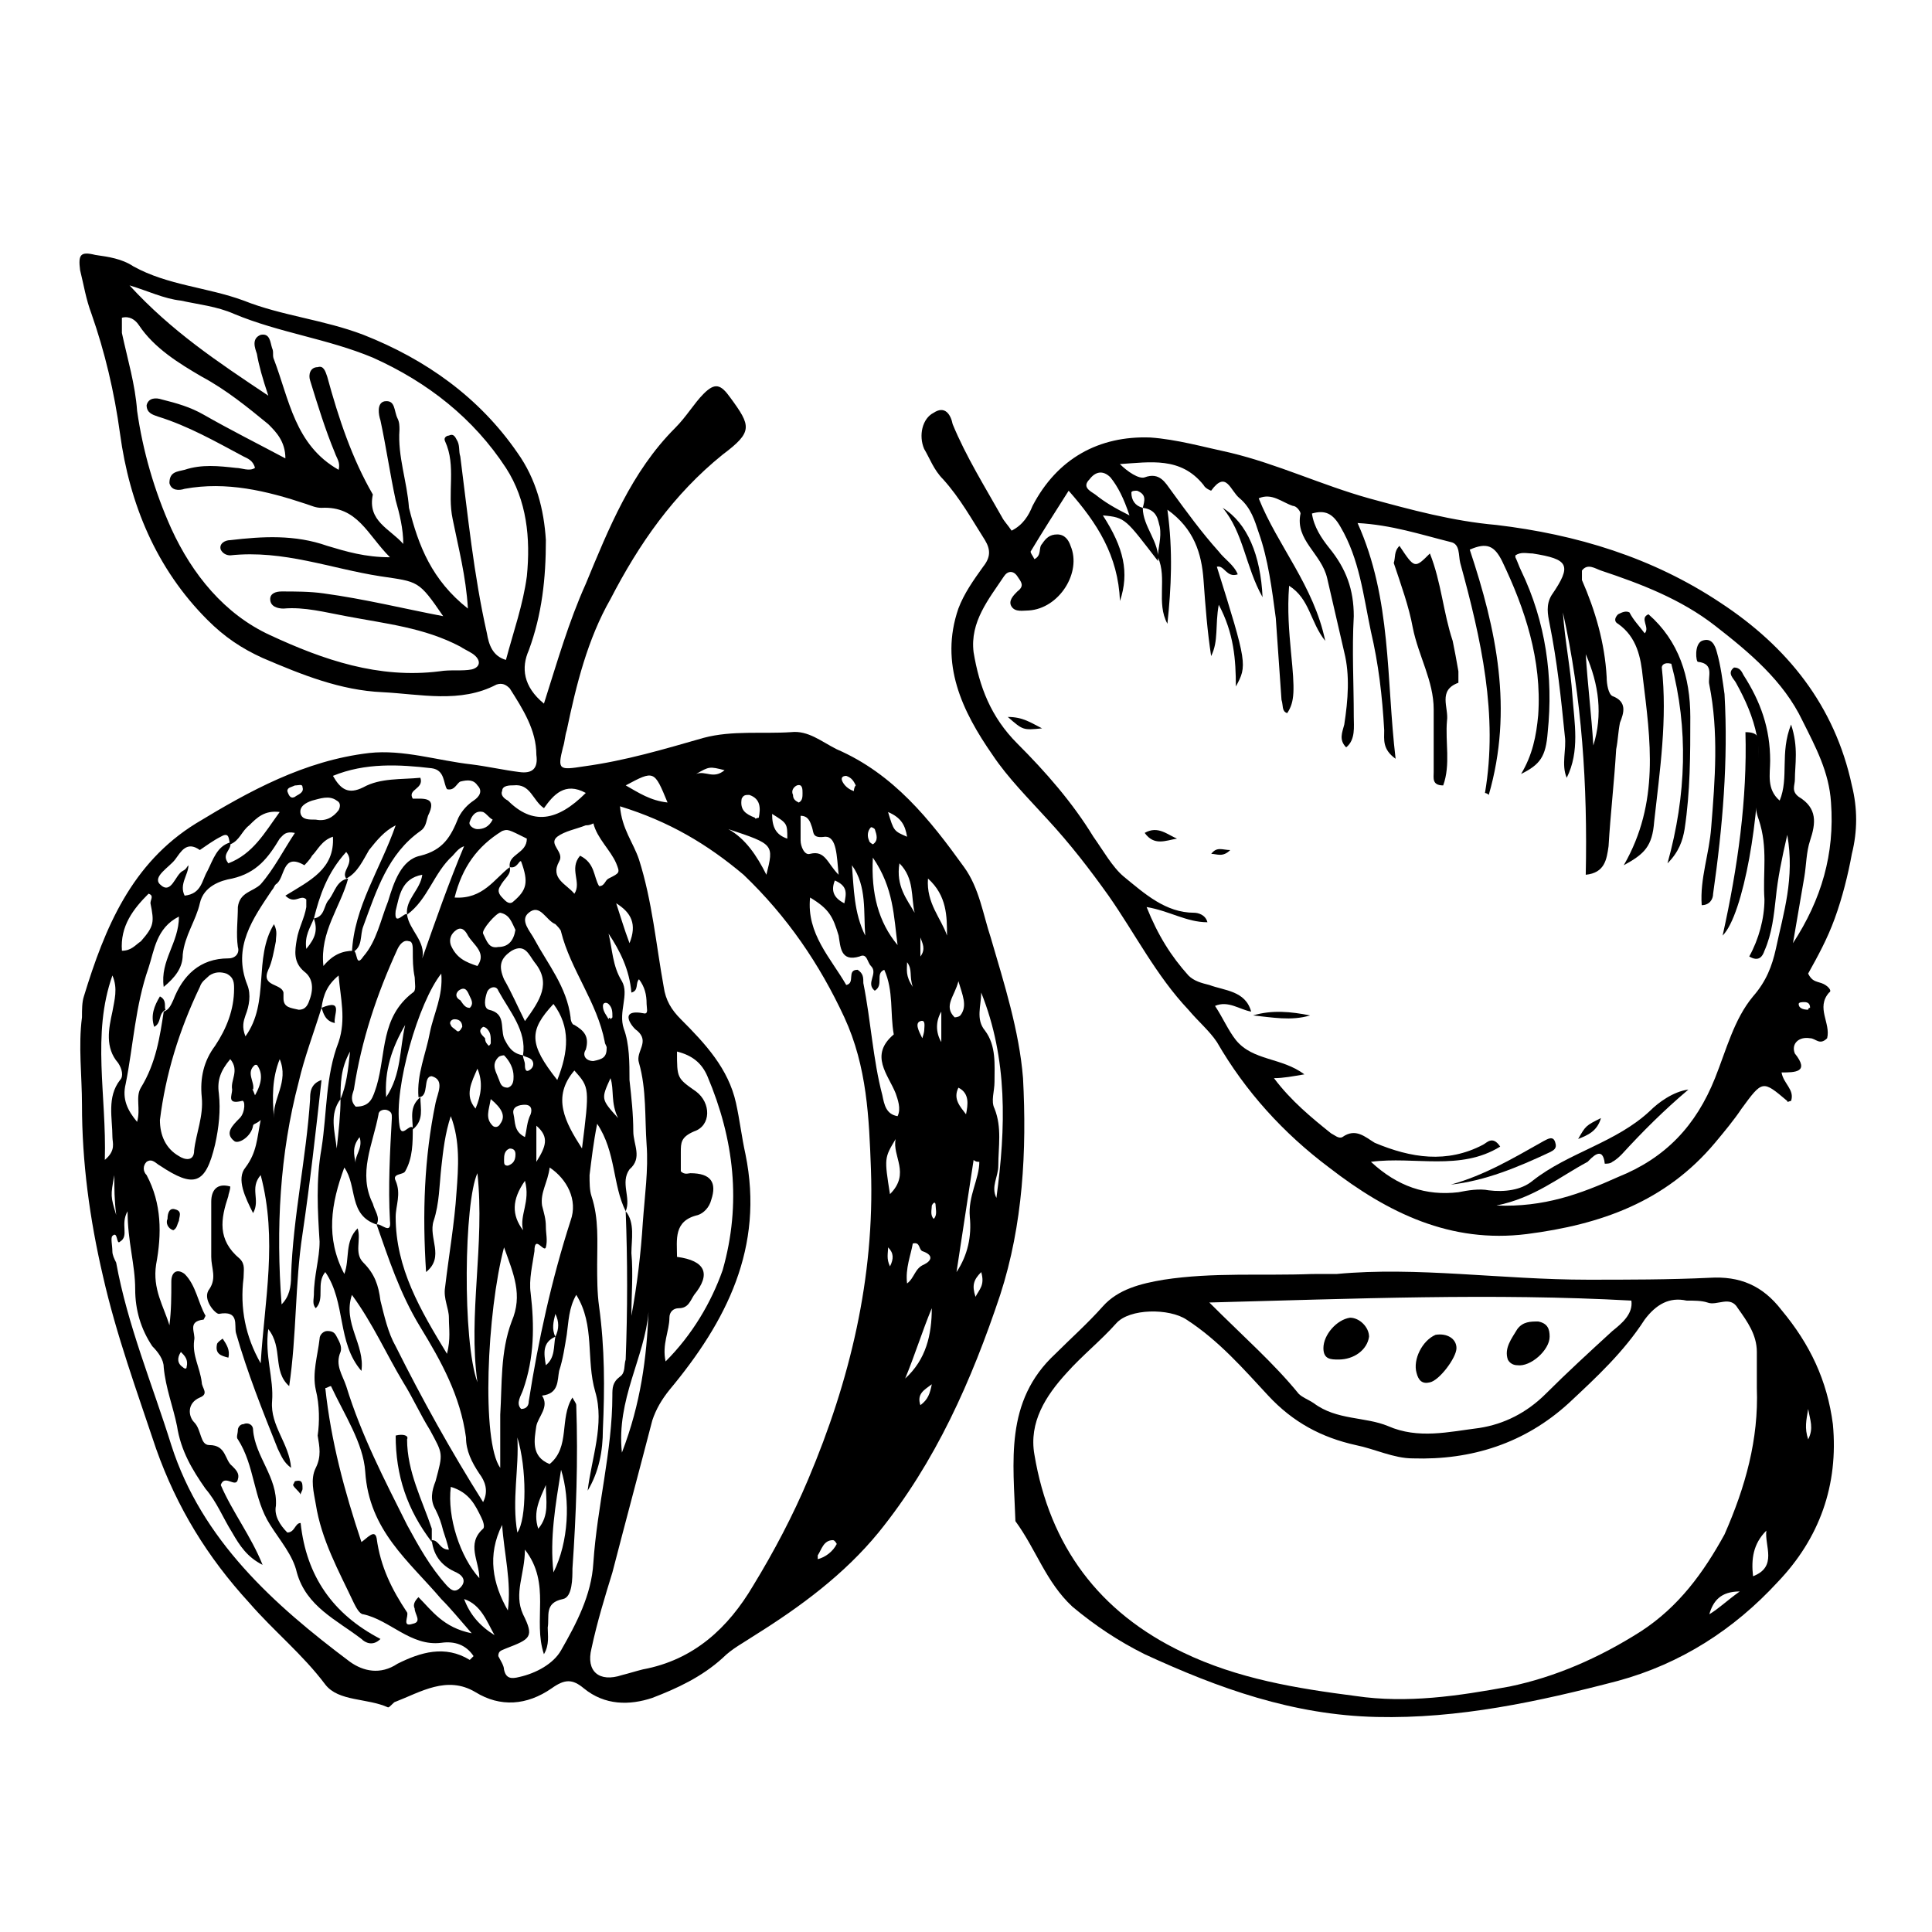 <?xml version="1.0" encoding="UTF-8"?>
<!-- Uploaded to: ICON Repo, www.svgrepo.com, Generator: ICON Repo Mixer Tools -->
<svg fill="#000000" width="800px" height="800px" version="1.1" viewBox="144 144 512 512" xmlns="http://www.w3.org/2000/svg">
 <g>
  <path d="m288.15 330.47c3.527-11.082 6.551-21.664 11.082-31.738 6.047-14.609 12.09-29.727 23.68-41.312 3.023-3.023 5.039-6.551 7.559-9.07 3.023-3.023 4.535-2.519 7.055 1.008 5.543 7.559 6.047 9.07-2.016 15.113-13.098 10.578-22.168 23.68-29.727 38.289-6.047 10.578-9.07 22.672-11.586 34.762-0.504 1.512-0.504 3.023-1.008 4.535-1.512 6.047-1.008 6.047 5.543 5.039 11.082-1.512 21.16-4.535 31.738-7.559 7.559-2.016 15.617-1.008 23.176-1.512 4.535-0.504 8.062 2.519 12.09 4.535 15.113 6.551 24.688 18.641 33.754 31.234 4.031 5.543 5.039 12.594 7.055 18.641 3.527 12.09 7.559 24.688 8.566 37.281 1.008 19.145 0 38.793-6.047 57.434-7.559 22.672-17.129 44.336-32.242 62.977-9.07 11.082-20.656 19.648-32.746 27.207-3.023 2.016-6.047 3.527-8.566 6.047-5.543 5.039-12.09 8.062-18.641 10.578-6.047 2.016-12.594 2.016-18.137-2.519-3.023-2.519-5.039-2.519-8.566 0-6.551 4.535-13.602 5.039-20.152 1.008-7.559-4.535-14.609 0-21.16 2.519-0.504 0-1.512 1.512-2.016 1.512-5.543-2.519-13.098-1.512-16.625-6.047-6.047-8.062-13.602-14.105-20.152-21.664-11.082-12.09-19.145-25.191-24.688-40.809-5.039-15.113-10.578-30.23-14.105-45.848-3.527-15.113-5.543-30.23-5.543-45.344 0-7.559-1.008-15.617 0-23.176 0-2.016 0-4.031 0.504-5.543 5.543-18.137 12.594-35.266 29.727-45.848 14.105-8.566 28.719-16.625 45.848-18.641 9.07-1.008 18.137 2.016 27.207 3.023 4.031 0.504 8.566 1.512 12.594 2.016 3.527 0.504 5.039-1.008 4.535-4.535 0-6.551-3.527-12.09-7.055-17.633-1.008-1.008-2.016-1.512-3.527-1.008-9.574 5.039-20.152 2.519-30.23 2.016-11.082-0.504-21.16-4.535-31.738-9.07-5.543-2.519-10.078-5.543-14.609-10.078-13.602-13.602-20.656-30.73-23.176-49.375-1.512-11.082-4.031-21.664-7.559-31.738-1.512-4.031-2.016-7.559-3.023-11.586-0.504-4.031 0-5.039 4.031-4.031 3.527 0.504 7.055 1.008 10.078 3.023 9.07 5.039 19.648 5.543 29.223 9.07 10.078 4.031 21.16 5.039 31.738 9.07 16.625 6.551 30.73 16.625 40.809 31.234 5.039 7.055 7.055 15.113 7.559 23.176 0 10.078-1.008 19.648-4.535 29.223-2.019 4.543-1.516 9.578 4.027 14.113zm3.023 167.77c-3.527 1.512-3.023 4.535-2.519 7.559 2.519-2.016 2.016-5.039 2.519-7.559 1.008-2.016 1.008-4.031 0-6.047-0.504 2.016-1.008 4.031 0 6.047zm-56.93-62.977c-3.023 4.031-1.512 8.566-1.008 13.098 0.504-4.535 1.008-9.066 1.008-13.098 1.512-3.527 2.016-7.559 2.519-12.594-2.519 4.531-2.519 8.562-2.519 12.594zm-7.055-47.863c3.023-0.504 2.519-3.527 4.031-5.039 1.512-2.016 2.016-5.039 5.039-5.543-2.016 7.559-7.559 14.105-6.551 23.176 2.519-3.023 5.039-4.031 8.062-4.031 1.008 0.504 0.504 4.535 2.519 1.512 3.527-4.031 4.535-9.574 6.551-14.609 1.512-5.039 3.527-11.082 8.566-12.09 6.047-1.512 8.062-5.039 10.078-10.078 1.008-2.016 2.519-3.527 4.031-4.535 1.512-1.008 2.519-2.519 1.008-4.031-1.008-1.512-2.519-1.512-4.535-1.008-1.008 0.504-1.512 2.519-3.527 2.016-1.008-1.512-0.504-5.039-4.031-5.543-8.566-1.008-17.633-1.512-26.199 2.016 2.016 3.527 4.031 5.039 8.062 3.023 4.535-2.519 10.078-2.016 15.113-2.519 1.008 3.023-3.527 3.023-2.016 5.543 3.023 0 6.551-0.504 4.031 4.535-0.504 1.512-0.504 3.023-2.016 4.031-8.566 6.047-11.586 15.617-15.113 25.191-1.008 2.519 0 5.543-3.023 7.055 0.504-12.09 7.559-22.168 11.586-33.754-3.023 1.512-5.039 4.031-7.055 6.551-1.512 2.519-3.023 6.047-6.047 7.559-1.512-2.016 2.519-4.031 0-7.055-5.039 5.539-7.055 11.586-8.566 17.629-1.008 2.519-2.519 4.535-2.016 8.062 2.519-3.023 3.023-5.039 2.016-8.062zm55.418 36.273c0 1.008 0.504 1.512 0.504 2.519 0 0.504 0 2.016 1.008 1.512 1.008-0.504 1.512-1.512 1.008-2.519s-2.016-1.008-2.519-1.512c1.008-6.551-3.527-11.586-6.551-17.129-0.504-1.512-2.519-1.008-3.023 0.504s-1.008 4.031 0.504 4.535c4.535 1.008 3.023 4.535 4.031 7.559 1.012 2.016 2.019 4.027 5.039 4.531zm-88.668-50.379c0 2.519-2.519 5.039-1.008 8.062 4.535-0.504 4.535-4.031 6.047-6.551 1.512-3.023 2.519-6.551 6.047-7.559 0.504 2.016-2.519 3.023-0.504 5.543 6.551-2.519 9.574-8.062 13.602-13.602-4.031-0.504-6.047 1.512-8.062 3.527-2.016 1.512-2.519 4.031-5.039 5.039-0.504-1.008 0-3.527-2.519-2.016-2.016 1.008-4.031 2.519-5.543 3.527-3.527-2.519-5.039 0.504-6.551 2.519-1.512 2.016-6.047 4.535-4.031 6.551 3.023 3.023 4.031-2.519 6.047-3.527 1.012-0.508 1.012-1.012 1.516-1.516zm57.938 13.098c-0.504-4.031 3.527-6.551 4.031-10.578-5.543 1.008-6.047 5.543-7.055 9.574-0.504 4.531 2.519-0.004 3.023 1.004 0.504 4.031 5.039 7.055 4.031 11.586 3.527-10.078 7.055-20.152 11.082-29.727-1.512 0.504-2.519 2.016-3.023 2.519-5.035 4.539-6.547 11.59-12.09 15.621zm27.207-12.594c0.504 2.016-1.512 3.023-2.519 5.039-1.008 1.512 0 2.519 1.008 3.527 0.504 0.504 1.512 1.512 2.519 0.504 3.527-3.023 4.031-5.039 2.016-10.578-0.508-0.508-1.012 2.012-3.023 1.508-0.504-3.527 4.535-3.527 4.535-7.559-5.039-2.519-5.039-2.519-6.551-2.016-6.551 4.031-10.578 9.574-12.594 17.633 7.555 0.504 10.578-5.035 14.609-8.059zm-91.695 38.289c1.512-0.504 2.016-2.016 2.519-3.023 2.519-6.551 7.055-11.082 14.609-11.082 2.016 0 3.023-1.512 2.519-3.023-0.504-3.527 0-7.055 0-10.578 0.504-4.031 4.031-4.031 6.047-6.047 3.527-4.031 6.047-9.07 9.07-13.602-2.519-0.504-3.023 0.504-4.031 1.512-3.023 5.039-6.047 9.07-12.594 10.578-3.023 0.504-7.559 2.016-8.566 6.551-1.008 4.535-4.031 8.566-4.535 13.602 0 3.527-2.016 6.047-5.039 8.566-1.008-7.055 4.031-11.586 4.031-18.641-6.047 3.023-6.551 9.07-8.062 13.602-3.527 10.078-4.031 20.656-6.047 30.73-1.008 4.031 0.504 7.055 3.023 10.078 1.008-3.527-0.504-6.551 1.008-9.07 4.031-6.551 5.039-13.602 6.047-20.152zm56.426 56.426c-7.559-2.519-5.039-10.078-8.566-15.113-3.527 9.574-5.039 18.641 0 28.215 1.512-4.031 0-8.566 3.527-12.09 1.008 3.023-1.008 6.551 1.512 9.07 3.023 3.023 4.031 6.047 4.535 10.078 1.008 4.031 2.016 8.566 4.031 12.09 7.055 14.105 14.609 27.711 23.176 41.312 1.512-3.023 0.504-5.543-1.008-7.559-2.016-3.023-3.527-6.047-3.527-9.574-1.512-11.082-6.551-20.152-12.09-29.223-5.543-9.07-8.566-18.641-11.59-27.207 1.008-0.504 4.031 3.023 3.527-1.008-0.504-9.07 0-18.137 0.504-27.207 0-1.008 0-1.512-1.008-2.016-1.008-0.504-2.519 0-2.519 1.008-1.512 8.062-5.543 15.617-1.512 23.68 0.504 2.016 2.016 3.527 1.008 5.543zm11.086-33.754c-0.504-6.047 2.016-11.586 3.023-17.129 1.008-5.039 3.527-9.574 3.023-15.617-6.047 7.559-12.594 30.23-11.082 40.305 0.504 3.527 2.519-0.504 3.527 0.504 0 4.031 0 8.062-2.016 11.586-0.504 1.008-3.527 0.504-2.519 2.519 1.512 3.527 0 6.551 0 9.574 0 13.602 6.551 24.688 13.602 36.273 1.008-4.031 0.504-6.551 0.504-9.574 0-2.519-1.512-5.039-1.008-8.062 1.008-8.566 2.519-17.129 3.023-25.191 0.504-6.551 1.008-13.602-1.512-20.152-1.512 4.535-2.016 9.07-2.519 13.602-0.504 4.535-0.504 9.574-2.016 14.105-1.512 4.535 3.023 9.574-2.016 13.602-1.008-15.617-0.504-30.23 2.519-44.84 0.504-2.519 2.519-6.047-1.008-7.055-2.519 0.008-0.504 5.551-3.527 5.551zm54.914 30.227c-3.527-7.055-2.519-15.617-7.559-23.176-1.008 5.039-1.512 9.574-2.016 13.602 0 2.016 0 4.031 0.504 5.543 2.016 6.047 1.512 12.09 1.512 18.137 0 3.527 0 7.559 0.504 11.082 1.512 11.082 1.512 21.664 1.008 32.746 0 5.543-1.008 11.082-4.031 16.121 1.008-8.566 4.535-17.633 2.016-26.199-2.519-8.566 0-17.633-5.039-25.695-2.016 3.527-2.016 7.055-2.519 10.578-0.504 3.023-1.008 6.551-2.016 9.574-0.504 2.519 0 6.047-4.535 6.551 2.016 3.023-1.008 5.543-1.512 8.062-0.504 3.527-1.512 8.062 3.527 10.078 5.543-4.535 2.519-12.09 6.047-17.633 0.504 1.008 1.008 1.512 1.008 2.016 0.504 14.609 0 28.719-1.008 43.328 0 2.519 0 7.559-2.519 8.062-5.039 1.008-3.527 4.535-4.031 7.559 0 2.016 0.504 4.535-1.008 7.055-3.023-9.07 2.016-18.641-5.039-27.711 0 6.551-3.023 11.586-0.504 17.129 3.023 6.047 2.016 6.551-4.535 9.07-1.008 0.504-2.016 0.504-2.016 2.016 0.504 1.008 1.512 2.519 1.512 3.527 0.504 2.519 2.016 2.519 4.031 2.016 4.535-1.008 9.07-3.527 11.082-7.055 4.031-7.055 8.062-14.609 8.566-23.176 1.008-15.113 5.039-29.727 5.039-44.336 0-2.016 0-3.527 2.016-5.039 1.512-1.008 1.008-3.023 1.512-4.535 0.508-13.098 0.508-26.195 0.004-39.297 2.519 3.023 1.512 7.559 1.512 11.082 0.504 5.543 0 11.082 0 16.625 1.512-8.062 2.519-16.625 3.023-24.688 0.504-7.055 1.512-14.105 1.008-20.656-0.504-7.055 0-14.609-2.016-21.664-1.008-3.023 3.023-5.543-0.504-8.566-1.008-0.504-5.543-6.047 2.016-4.535 1.008 0 0.504-1.512 0.504-2.519 0-2.519-0.504-4.535-2.016-6.551-1.008 1.008 0 3.023-2.016 3.527-0.504-6.047-3.023-11.082-6.047-15.617 1.008 4.031 1.008 8.566 3.527 12.594 2.016 3.527-1.008 8.062 0.504 12.594 1.512 4.031 1.512 9.07 1.512 13.602 0.504 4.535 1.008 9.07 1.008 13.602 0 3.527 2.519 7.055-1.008 10.078-2.519 3.539 0.504 7.57-1.008 11.094zm-80.609-53.906c-2.016 6.551-4.535 13.098-6.047 19.648-5.039 19.145-6.047 38.793-4.535 58.945 2.016-2.016 2.519-4.535 2.519-7.559 0.504-15.617 4.031-31.234 5.039-46.855 0-1.512 0-4.031 3.023-5.039-1.512 13.602-3.023 27.207-5.039 40.809-2.016 13.098-1.512 26.703-3.527 40.305-4.535-4.031-1.512-10.078-5.543-15.113-1.008 7.055 1.512 13.098 1.008 19.145-0.504 6.551 4.535 11.082 5.039 17.633-2.016-1.512-2.519-3.023-3.527-5.039-4.031-10.078-8.062-20.152-11.082-30.73-0.504-2.016 1.008-6.047-4.535-5.039-1.008 0-4.535-4.031-2.519-6.551 2.016-3.023 0.504-5.543 0.504-8.566v-14.609c0-3.023 1.512-5.039 5.039-4.031 0 1.008-0.504 2.016-0.504 2.519-2.016 6.047-3.023 11.586 3.023 16.625 1.512 1.512 1.008 3.023 1.008 5.039-1.008 8.062 0.504 15.617 4.535 22.672 1.008-16.625 4.535-32.746 0-49.879-3.023 3.527 0 6.551-2.016 10.078-2.016-4.031-4.535-9.07-2.016-12.09 3.023-4.031 3.023-7.559 4.031-12.594-1.008 1.008-2.016 1.008-2.016 1.512-0.504 3.023-4.031 5.039-5.039 4.031-2.519-2.016-0.504-4.031 1.512-6.047 1.512-1.512 1.512-5.039 0.504-4.535-4.031 1.008-2.519-1.512-2.519-3.023-0.504-2.519 2.016-5.039-0.504-8.062-2.519 3.023-3.527 5.543-3.023 9.07 0.504 4.535 0 9.07-1.008 13.602-2.519 10.578-5.543 11.586-14.609 5.543-1.008-0.504-2.016-2.016-3.527-1.008-1.008 1.008-1.008 2.519 0 3.527 4.031 7.559 4.031 15.617 2.519 23.68-1.008 6.551 2.016 11.082 3.527 16.121 0.504-4.031 0.504-7.559 0.504-11.586 0-2.519 1.512-3.527 3.527-2.016 3.023 3.023 3.527 7.559 5.543 11.082l-0.504 1.008c-4.535 0.504-2.016 3.527-2.519 5.543-0.504 4.031 1.512 7.055 2.016 11.082 0 1.512 2.016 3.023-0.504 4.031-3.527 1.512-3.023 5.039-1.512 6.551 2.016 2.016 1.512 6.047 4.031 6.047 4.535 0 4.031 4.031 6.047 5.543 1.008 1.008 2.016 2.016 1.512 3.527-0.504 2.519-3.527-1.512-4.535 1.512 3.023 7.055 8.062 13.602 11.082 21.16-4.031-2.016-6.047-5.039-8.062-8.566-2.519-4.031-4.031-8.062-7.055-11.586-3.527-5.039-6.551-10.078-7.559-16.625-1.008-5.039-3.023-10.078-3.527-15.617 0-2.016-1.512-4.031-3.023-5.543-3.023-4.535-4.535-9.574-4.535-15.113 0-6.551-2.016-12.594-2.016-20.656-2.016 3.527 0.504 6.551-2.016 8.062-1.008 1.008-0.504-3.023-2.016-1.512-0.504 0.504 0 2.519 0 4.031 0 1.008 0.504 2.016 1.008 3.023 3.023 16.625 9.574 32.242 14.609 48.367 8.062 25.191 27.207 42.32 47.359 57.434 3.527 2.519 8.062 3.527 12.594 0.504 6.047-3.023 12.594-5.039 19.145-1.008l1.008-1.008c-2.016-3.023-5.039-4.031-8.566-3.527-8.062 1.008-13.602-6.047-20.656-7.559-1.008 0-2.016-2.016-2.519-3.023-4.031-8.566-8.566-16.625-10.078-26.199-0.504-3.023-1.512-6.551 0-9.574 1.512-3.023 1.008-5.543 0.504-8.566 0.516-3.523 0.516-8.059-0.492-12.09-1.008-4.535 0.504-9.07 1.008-13.602 0-1.008 1.008-2.016 2.016-2.016 1.512 0 2.016 0.504 2.519 1.512 0.504 1.008 1.512 2.519 1.008 4.031-1.512 3.527 0.504 6.047 1.512 9.07 4.031 13.098 10.078 24.688 16.121 36.777 3.023 5.543 6.047 11.082 10.578 16.121 1.008 1.008 2.016 2.016 3.527 0.504 1.512-1.512 1.008-3.023-1.008-4.031-3.527-1.512-6.047-4.031-6.551-8.566 2.016 0 2.016 2.519 4.535 2.519-0.504-2.016-1.008-3.527-1.512-5.039-0.504-2.016-1.008-3.527-2.016-5.543-1.512-2.519-1.008-5.039 0-7.559 2.016-7.559 2.016-7.055-1.512-13.602-2.519-4.031-4.535-8.566-7.055-12.594-4.535-7.559-8.062-15.617-13.602-23.176-2.519 7.559 3.527 13.098 2.519 20.152-6.551-7.559-4.031-18.137-9.574-26.199-2.519 3.023 0 7.055-2.519 9.574-1.008-1.008-0.504-2.519-0.504-3.527 0-5.039 1.512-9.574 1.512-14.105-0.504-8.062-1.008-16.121 0.504-24.688 1.512-9.574 1.008-19.145 4.535-28.215 2.016-6.047 0.504-11.586 0-17.633-3.019 2.519-4.027 5.039-4.531 8.566zm79.098-53.402c0.504 6.047 3.527 9.574 5.039 14.105 3.527 11.082 4.535 22.672 6.551 33.754 0.504 3.527 2.016 6.047 4.535 8.566 6.551 6.551 12.594 13.098 14.609 22.168 1.008 4.535 1.512 9.07 2.519 13.602 5.039 24.688-5.039 44.336-20.152 62.473-2.016 2.519-3.527 5.039-4.535 8.062-3.527 13.602-7.055 26.703-10.578 40.305-2.016 6.551-4.031 13.098-5.543 20.152-1.512 6.047 2.016 9.07 8.062 7.055 2.016-0.504 3.527-1.008 5.543-1.512 13.602-2.519 22.672-11.082 29.223-22.168 5.543-9.07 10.578-18.641 14.609-28.215 11.082-26.199 17.633-53.402 16.625-82.121-0.504-13.602-1.008-27.207-7.055-40.305-6.551-14.105-15.113-26.703-26.703-37.785-9.574-8.062-19.652-14.105-32.75-18.137zm-46.855-50.383c-6.551-9.574-6.551-9.07-16.625-10.578-13.098-2.016-25.695-7.055-39.801-5.543-1.008 0-2.016-0.504-2.519-1.512-0.504-1.512 1.008-2.519 2.519-2.519 8.566-1.008 17.129-1.512 25.695 1.512 5.039 1.512 10.078 3.023 16.625 3.023-6.047-6.047-8.566-13.602-18.137-13.098-1.512 0-2.519-0.504-4.031-1.008-10.578-3.527-21.16-6.047-32.242-4.031-1.512 0.504-3.527 0.504-4.031-1.512 0-3.023 2.016-3.023 4.031-3.527 4.535-1.512 9.07-1.008 13.602-0.504 1.512 0 3.527 1.008 5.039 0-0.504-2.016-2.016-2.519-3.023-3.023-7.559-4.031-14.609-8.062-22.672-10.578-1.512-0.504-3.023-1.008-3.023-3.023 0.504-2.016 2.519-2.016 4.031-1.512 4.031 1.008 7.559 2.016 11.082 4.031 7.055 4.031 14.105 7.559 21.664 11.586 0-4.535-2.519-7.055-4.535-9.07-5.543-4.535-11.082-9.07-17.633-12.594-6.047-3.527-12.594-7.559-16.625-13.602-1.008-1.512-2.519-2.519-4.535-2.016v4.031c1.512 7.055 3.527 13.602 4.031 20.656 1.512 10.578 4.535 21.16 9.07 31.234 5.543 12.09 14.105 22.672 26.199 28.215 14.105 6.551 28.719 11.586 44.84 9.574 3.023-0.504 6.047 0 8.566-0.504 2.016-0.504 2.519-2.016 1.008-3.527-1.008-1.008-2.519-1.512-4.031-2.519-9.574-5.039-19.648-6.047-30.23-8.062-5.543-1.008-11.082-2.519-16.625-2.016-1.512 0-3.527-0.504-3.527-2.519 0-1.512 1.512-2.016 3.023-2.016 3.527 0 7.559 0 11.082 0.504 11.082 1.512 21.16 4.031 31.738 6.047zm6.551-2.016c-0.504-8.566-2.519-16.121-4.031-23.68-1.512-7.055 1.008-14.105-2.016-20.656-0.504-1.008 0.504-1.512 1.008-1.512 1.008-0.504 1.512 0 2.016 1.008 1.008 1.512 0.504 3.023 1.008 4.535 2.016 15.617 3.527 31.234 7.055 46.855 0.504 3.023 1.512 6.047 5.039 7.055 2.016-7.559 4.535-14.609 5.543-22.168 1.008-10.078 0-20.152-5.543-28.719-8.566-13.098-20.656-22.672-35.266-29.223-12.09-5.039-24.688-6.551-36.777-11.586-4.535-2.016-9.574-2.519-14.105-3.527-4.539-0.504-8.57-2.519-13.605-4.031 11.082 12.09 23.176 20.152 36.777 29.223-1.512-4.535-2.519-8.062-3.023-11.082-0.504-1.512-1.512-4.031 1.008-5.039 2.519-0.504 2.519 2.016 3.023 3.527 0.504 1.008 0 2.016 0.504 3.023 4.031 10.578 5.543 22.672 17.129 29.223 0.504-2.016-0.504-3.023-1.008-4.535-2.519-6.047-4.535-12.594-6.551-19.145-0.504-1.512 0-3.527 2.016-3.527 1.512-0.504 2.016 1.008 2.519 2.519 3.023 11.082 6.551 21.664 12.09 31.234-1.512 7.055 4.535 9.07 8.062 13.098 0-4.031-1.008-8.062-2.016-11.586-1.512-7.055-2.519-14.105-4.031-21.16-0.504-1.512-1.008-4.535 1.008-5.039 3.023-0.504 2.519 2.519 3.527 4.535 0.504 1.008 0.504 2.016 0.504 3.023-0.504 7.055 2.016 13.602 2.519 20.656 2.519 10.074 6.047 19.145 15.617 26.699zm56.426 149.13c1.008 1.008 2.016 0.504 2.519 0.504 5.543 0 7.055 2.519 5.543 7.055-0.504 2.016-2.016 3.527-3.527 4.031-6.551 1.512-5.543 6.551-5.543 11.082 7.559 1.008 9.07 4.535 4.535 10.078-1.008 1.512-1.512 3.527-4.031 3.527-1.512 0-2.519 1.008-2.519 2.519 0 3.527-2.016 7.055-1.008 11.586 7.055-7.055 12.09-15.617 15.113-24.184 5.039-17.633 3.023-34.762-4.031-51.387-1.512-3.527-4.031-5.543-8.062-6.551 0 7.055 0 7.055 5.039 10.578 4.031 3.023 4.031 9.07-0.504 10.578-3.523 1.512-3.523 3.023-3.523 5.543v5.039zm-92.195-88.672c-3.023 1.008-4.031 3.527-5.543 5.039-0.504 1.008-2.016 2.519-2.016 2.519-6.047-3.527-5.039 3.527-7.559 5.039-0.504 0.504-0.504 1.008-1.008 1.512-5.039 7.559-10.578 15.113-6.551 25.191 1.008 2.519 0.504 5.543-0.504 8.062-0.504 1.512-1.008 3.023 0 5.543 6.551-9.07 2.016-20.656 7.559-29.727 1.008 2.016 0.504 3.023 0.504 4.535-0.504 2.519-1.008 5.543-2.016 7.559-2.016 4.535 3.527 3.527 4.031 6.047v1.512c0 2.519 2.016 2.519 4.031 3.023 2.016 0 2.519-1.512 3.023-3.023 1.008-3.023 0.504-5.543-1.512-7.055-3.023-2.519-2.519-5.543-2.016-8.566 0.504-3.023 2.016-5.543 2.519-8.566v-2.016c-1.512-1.512-3.023 1.512-5.543-1.008 6.551-4.031 13.102-7.055 12.598-15.621zm-45.848 75.07c0 4.031 1.512 7.559 5.039 9.574 1.512 1.008 4.031 1.512 4.031-1.512 0.504-4.535 2.519-9.07 2.016-14.105-0.504-5.039 0.504-9.574 3.527-13.602 3.023-4.535 5.039-9.574 5.039-15.113 0-1.512 0-3.023-2.016-4.031-1.512-0.504-3.023-0.504-4.535 0.504-1.008 1.008-2.016 1.512-2.519 3.023-5.543 11.582-9.07 23.168-10.582 35.262zm82.625 136.03c-3.527-4.031-5.543-6.551-8.062-9.07-8.566-10.078-19.145-18.137-20.152-33.754-0.504-7.559-5.543-15.113-9.07-22.672-0.504 0-1.008 0.504-1.512 0.504 1.512 14.105 5.039 27.207 9.574 40.809 1.512-1.008 3.527-3.527 4.031-1.008 1.008 7.559 4.031 13.602 8.062 19.648 0.504 1.008-1.512 4.031 1.512 3.023 2.519-0.504 0.504-2.519 0.504-4.031-0.504-1.008 0-2.016 1.008-3.023 3.527 3.527 6.547 8.062 14.105 9.574zm112.86-137.04c1.008-2.016 0-4.535-0.504-6.047-2.016-5.039-7.055-10.078-0.504-15.617-1.008-5.543 0-11.586-2.519-17.129-2.519 1.008 0 4.031-2.519 5.543-2.519-2.016 1.008-4.535-1.008-6.551-1.008-1.008-1.008-3.527-3.023-2.519-5.039 1.512-5.039-2.519-5.543-5.543-1.512-5.039-2.519-7.055-7.559-10.078-1.008 9.574 5.543 16.121 9.574 23.176 2.519-0.504 0-4.031 3.023-4.031 1.512 1.008 1.512 2.016 1.512 3.527 2.016 10.078 2.519 20.152 5.039 29.727 0.504 2.519 1.008 5.039 4.031 5.543zm-92.199 13.602c-0.504 4.031-2.519 6.551-2.016 10.078 0.504 2.016 1.008 3.527 1.008 5.543 0 2.016 0.504 3.527 0 5.543-0.504 1.512-3.023-3.527-3.023 1.008-0.504 3.527-1.512 7.559-1.008 11.082 1.008 8.566 1.008 17.129-2.016 25.695-0.504 1.512-2.016 3.527-0.504 5.039 1.512 0 2.016-1.008 2.016-2.016 2.519-16.121 6.047-32.242 11.082-47.863 2.019-5.543-1.004-11.086-5.539-14.109zm15.113-31.738c0-0.504-0.504-1.008-0.504-1.512-2.016-10.578-9.07-19.145-11.586-29.223 0-0.504-1.008-1.512-1.512-2.016-2.519-1.008-4.031-5.543-7.055-3.023-2.519 2.016 0.504 5.039 1.512 7.055 3.527 6.551 8.566 12.594 9.574 20.656 0 1.008 0.504 2.016 1.008 2.016 2.519 1.512 4.031 3.023 3.023 6.551-1.008 1.508 0 3.019 2.012 3.019 2.519-0.504 3.527-1.008 3.527-3.523zm-66.5 15.617c4.031 0 4.535-2.519 5.543-5.543 2.519-8.566 1.008-18.137 9.574-24.688 1.008-0.504 0.504-2.519 0.504-4.031-0.504-2.519-0.504-4.535-0.504-7.055 0-1.008 0-2.519-1.008-2.519-1.512-0.504-2.519 1.008-3.023 2.016-5.543 12.09-9.574 24.184-11.586 37.281-0.508 1.516-1.012 3.027 0.5 4.539zm38.289 95.723v-14.105c0.504-8.062 0-16.625 3.023-24.688 3.023-7.055 0.504-12.594-2.016-19.648-4.535 17.129-6.047 51.387-1.008 58.441zm21.16-162.23c4.031 2.016 3.527 5.543 5.039 8.062 1.512 0 1.512-1.512 2.519-2.016 3.023-1.512 3.023-1.512 2.016-4.031-1.512-3.527-5.039-6.551-6.047-10.578-1.008 0.504-1.512 0.504-2.016 0.504-2.519 1.008-5.543 1.512-7.559 3.023-2.519 2.016 2.016 4.031 0.504 6.551-2.519 4.535 2.016 6.047 4.031 8.566 2.016-3.027-1.512-6.555 1.512-10.082zm-125.95 80.609c3.023-2.519 2.016-4.535 2.016-6.047 0-5.039-1.512-10.578 2.016-15.113 1.008-1.008 0.504-3.023-0.504-4.535-3.527-4.031-2.519-9.07-1.512-13.602 0.504-3.023 1.512-6.047 0-9.574-5.543 15.621-1.512 31.742-2.016 48.871zm98.746 58.945c-2.519-18.137 2.016-36.273 0-55.418-3.527 7.559-4.031 44.336 0 55.418zm12.594-95.723c4.031-5.543 7.055-10.078 2.519-15.617-1.512-2.016-2.519-5.039-6.047-3.023-3.023 2.016-3.527 4.031-2.016 7.559 2.019 3.523 3.527 7.051 5.543 11.082zm120.91-7.559c0 3.527-1.512 7.055 1.008 10.078 3.023 4.031 2.519 9.07 2.519 13.602 0 2.519-1.008 5.039 0 7.055 2.016 5.039 1.008 10.078 1.008 15.113 0 3.023-2.016 5.543-0.504 8.566 2.519-18.641 3.023-36.781-4.031-54.414zm-140.56 130.99c-1.008 8.062 2.519 18.641 7.559 24.184 0-4.535-3.527-9.07 1.008-13.098 0.504-0.504 0-2.016-0.504-3.023-1.512-3.023-3.023-6.551-8.062-8.062zm28.215-107.82c3.023-7.559 3.527-14.105-1.008-20.152-6.551 7.055-6.551 10.582 1.008 20.152zm7.559-76.074c-5.543-3.023-8.566 0.504-11.082 4.031-3.023-2.016-3.527-6.551-8.062-6.047-1.008 0-3.023 0-3.023 1.512-0.504 1.008 0.504 2.016 1.512 2.519 6.547 6.547 13.098 5.543 20.656-2.016zm16.625 137.54c-1.008 12.09-8.566 23.176-7.055 37.281 5.039-13.098 6.551-25.188 7.055-37.281zm-17.633-43.328c2.016-16.121 2.016-16.121-2.016-20.656-6.047 7.055-2.519 13.605 2.016 20.656zm-121.92-52.395c2.519 0 3.527-1.512 5.039-2.519 3.527-4.031 3.527-5.039 2.519-10.078 0-1.008 1.008-2.016-0.504-2.519-4.035 4.031-7.559 8.566-7.055 15.117zm114.36 164.75c4.031-8.062 4.535-19.145 2.016-27.207-1.512 9.574-3.023 18.137-2.016 27.207zm84.641-189.43c-0.504 9.574 1.512 17.129 6.551 23.176-1.008-7.559-1.008-15.113-6.551-23.176zm-98.242 176.84c-4.031 8.062-2.519 15.617 1.512 22.672 1.008-7.555-1.008-15.113-1.512-22.672zm89.172-172.3c-0.504-5.039-0.504-10.078-3.527-10.078-3.527 0.504-3.023-1.008-3.527-2.519s-1.008-3.023-3.023-3.023v6.551c0 1.512 1.008 4.031 2.519 3.527 4.031-1.008 4.535 2.519 7.559 5.543zm-85.648 14.609c-1.008-2.016-1.512-4.031-4.031-4.535-1.008 0-5.039 4.535-4.535 5.543 1.008 2.016 1.512 4.031 4.031 3.527 2.523 0 4.035-1.512 4.535-4.535zm0.504 159.71c2.519-3.527 2.519-17.129 0-25.191 0.504 8.062-1.508 16.629 0 25.191zm122.43-98.242c-0.504 0-1.008 0-1.512-0.504-1.512 10.078-3.023 19.648-4.535 29.727 3.023-4.535 4.031-9.574 3.527-14.609-0.5-5.543 2.519-10.078 2.519-14.613zm-175.83-90.684c2.519 0.504 4.535-0.504 6.047-2.519 0.504-1.008 0.504-2.016-0.504-2.519-2.016-1.512-4.535-0.504-6.551 0-1.512 0.504-3.527 1.512-3.023 3.527 0.504 1.512 2.016 1.512 4.031 1.512zm119.4 14.609c2.016-8.062 2.016-8.062-10.078-12.09 4.535 2.516 7.559 7.051 10.078 12.09zm-95.723 39.801c-3.527 6.047-5.543 12.09-5.039 19.145 4.031-6.047 3.527-12.594 5.039-19.145zm19.145-15.617c2.519-3.527-1.008-5.543-2.519-8.062-0.504-1.008-1.512-2.519-3.023-1.512-1.512 1.008-2.016 2.519-1.512 4.031 1.512 3.527 4.031 4.535 7.055 5.543zm120.41 90.684c-2.519 6.047-4.535 12.594-7.055 18.641 5.543-5.039 7.055-11.586 7.055-18.641zm-17.633-98.746c-0.504-6.047 0.504-13.098-3.527-18.641 0.504 6.047 0.504 12.594 3.527 18.641zm6.551 68.52c5.543-5.543 0.504-10.078 1.512-14.609-3.023 5.035-3.023 5.035-1.512 14.609zm-58.945-103.79c-3.527-8.566-3.527-8.566-11.082-4.535 3.523 2.016 6.547 4.031 11.082 4.535zm69.02 20.152c-0.504 6.551 3.527 10.578 5.039 15.113 0-5.039 0-10.578-5.039-15.113zm-173.31 63.48c-0.504-5.039 4.031-9.574 1.512-15.617-2.016 5.035-2.016 10.074-1.512 15.617zm169.78-54.414c-1.008-4.031 0-9.07-4.031-13.098-1.004 6.047 2.016 9.57 4.031 13.098zm-103.28 59.449c0.504-2.016 0.504-4.031 1.512-6.047 0.504-1.512 0-2.519-1.512-2.519s-3.527 0.504-3.023 2.519c0.504 2.019 0.004 4.535 3.023 6.047zm101.27 38.793c2.016-1.512 2.016-4.031 4.535-5.039 2.016-1.008 2.519-2.519-0.504-3.527-1.008-0.504-0.504-2.519-2.519-2.016-0.504 3.027-2.016 6.555-1.512 10.582zm-105.8-51.891c1.512-0.504 1.512-2.016 1.512-3.023 0-2.016-1.008-4.031-2.519-5.543 0 0-1.008 0-1.512 0.504-2.016 2.016-0.504 4.031 0 5.543 0.504 1.008 0.504 2.519 2.519 2.519zm4.531 24.688c-3.527 5.039-3.527 9.07-0.504 13.098-1.008-4.031 2.016-7.555 0.504-13.098zm-8.059 120.41c-2.016-3.527-3.527-8.062-8.062-9.574 1.512 4.031 4.031 7.055 8.062 9.574zm-5.039-139.55c1.512-3.527 2.016-7.055 0.504-10.578-1.512 3.523-3.527 7.051-0.504 10.578zm16.625 111.34c3.023-3.527 2.016-7.559 2.016-11.586-1.512 3.527-3.527 7.055-2.016 11.586zm19.145-119.4c-2.519 5.543-2.519 5.543 2.016 10.582-2.016-4.031-1.008-7.559-2.016-10.582zm-31.738 5.543c-0.504 3.023-1.512 5.039 0.504 7.055 0.504 0.504 1.512 0.504 2.016-0.504 1.512-2.016 0.504-4.031-2.519-6.551zm123.94-31.238c-1.008 4.031-4.031 6.551-1.008 9.574 0 0 1.008 0 1.512-0.504 2.016-2.519 0.504-5.543-0.504-9.07zm-111.85 38.293v9.574c2.519-4.035 3.527-6.555 0-9.574zm58.945-81.617c0.504-2.519 0.504-5.039-2.519-6.047-1.008 0-1.512 0-2.016 1.008-0.504 3.023 1.008 4.031 3.527 5.039 0 0.504 0.504 0 1.008 0zm-133.51 73.555c2.016-3.527 2.016-6.047 0.504-8.062h-0.504c-2.519 2.016 0 4.535-0.504 6.551-0.504-0.504 0 0 0.504 1.512zm95.723-50.887c1.008 3.023 2.016 6.551 3.527 10.578 2.016-5.035 0.504-8.059-3.527-10.578zm72.047-24.18c1.512 5.039 1.512 5.039 5.039 6.551-0.508-3.027-1.516-5.039-5.039-6.551zm-205.05 96.227c-1.008 5.543-1.008 5.543 0.504 10.578-0.504-4.027-0.504-7.051-0.504-10.578zm178.35-89.176c0-4.031 0-4.031-4.031-6.551 0 3.527 1.008 5.543 4.031 6.551zm-78.09-5.035c-1.008-0.504-1.512-1.512-2.519-2.016-2.016-0.504-3.023 1.008-3.527 2.519-0.504 1.008 1.008 2.016 2.016 2.016 1.512-0.004 3.023-0.508 4.031-2.519zm125.45 78.09c0.504-2.519 1.008-5.543-2.016-7.055-1.512 3.023 0.504 5.039 2.016 7.055zm-63.984-91.191c-4.031-1.008-4.031-1.008-7.559 1.008 2.519-1.008 4.535 1.512 7.559-1.008zm57.434 72.047v-8.062c-1.512 2.519-1.512 5.543 0 8.062zm-32.746 137.04c2.016-0.504 4.031-2.016 5.039-4.031 0 0-0.504-1.008-1.008-1.008-2.519 0-3.023 2.519-4.031 4.031v1.008zm-81.617-108.82c-1.512 0.504-1.512 2.016-1.512 3.023 0 1.008 0 1.512 1.008 1.512 1.512-0.504 2.016-1.512 2.016-3.023-0.004-1.008-0.504-1.512-1.512-1.512zm-40.809 4.031c-0.504-2.016 2.016-4.031 1.008-7.055-2.016 2.519-1.512 4.535-1.008 7.055zm67.508-38.289s0.504-0.504 0.504-0.504c0-1.512 0-2.519-1.008-3.527-0.504-0.504-1.512-0.504-1.512 0.504 0 1.512 1.008 2.519 1.512 3.527 0-0.504 0.504-0.504 0.504 0zm-37.281-3.023c1.008-1.008 0.504-2.016 0-3.023-0.504-1.008-1.008-3.023-3.023-1.512-1.008 1.008-0.504 2.016 0.504 2.519 1.008 1.512 1.512 2.016 2.519 2.016zm87.16-54.41c1.008-0.504 1.008-1.512 1.008-2.519 0-1.008 0-2.519-1.512-2.016-1.008 0.504-1.512 1.512-1.008 2.519 0 1.008 0.504 1.512 1.512 2.016zm-133.51-1.512c0.504-0.504 2.519-1.008 2.016-2.519 0-1.008-1.008-0.504-2.016-0.504-1.008 0.504-2.016 0.504-2.016 1.512 0.504 1.512 1.008 2.016 2.016 1.512zm145.6 28.211c0.504-2.519 1.008-4.535-2.519-6.047-1.008 2.523-0.504 4.539 2.519 6.047zm23.176 127.46c-2.016 1.512-4.031 2.519-3.023 5.543 2.016-1.512 2.519-3.023 3.023-5.543zm-3.023-113.36c1.512-2.016 0.504-3.527 0-5.039v5.039zm16.121 83.633c-2.016 2.016-2.519 3.527-1.512 6.551 1.008-2.019 2.519-3.027 1.512-6.551zm-19.648-82.121c0 2.016-0.504 3.527 1.512 6.551-1.008-3.027 0-4.535-1.512-6.551zm4.031 20.152c0.504-1.512 0.504-2.016 0.504-2.016 0-1.008 0.504-3.023-1.008-2.519s-0.504 2.519 0.504 4.535zm-196.48 83.129c-1.008 1.512-1.008 3.023 0.504 4.031 0.504 0.504 1.008 0.504 1.008 0 0.504-2.019-0.504-3.023-1.512-4.031zm74.562-86.152c0-1.008-0.504-2.016-2.016-2.016-1.008 0-1.512 1.008-1.008 1.512 0 0.504 1.008 1.008 1.512 1.512 0.504 0.504 1.008 0 1.512-1.008zm7.055 5.039c0.504-0.504 0.504-0.504 0.504-1.008 0-1.512 0-2.519-1.008-3.527-0.504-0.504-1.008-0.504-1.008-0.504-1.512 1.008-0.504 2.016 0.504 3.023 0 1.008 0.504 1.512 1.008 2.016zm117.89 45.844c1.008-1.008 0.504-2.519 0.504-3.527 0-1.008-0.504-1.008-1.008 0 0 1.008-0.504 2.519 0.504 3.527zm-20.656-114.87c-0.504-1.008-1.008-2.016-2.519-2.519-1.008 0-1.512 0.504-1.008 1.512 0.504 1.008 1.512 2.016 3.023 2.519 0 0 0-1.008 0.504-1.512zm4.031 11.082c-1.008 1.008-1.008 2.519-0.504 3.527 0 0.504 1.008 1.008 1.008 1.008 1.512-1.008 1.008-2.519 0.504-4.031 0 0-0.504-0.504-1.008-0.504zm5.039 116.38c1.008-2.016 1.008-3.527-0.504-5.039 0 1.512-0.504 3.023 0.504 5.039z"/>
  <path d="m616.13 428.21c0.504 3.023 3.527 4.535 2.519 7.559-0.504 0-1.008 0.504-1.008 0-6.551-5.543-6.551-5.543-12.09 2.016-2.016 3.023-4.535 6.047-7.055 9.07-13.098 15.617-30.23 21.664-49.879 24.184-20.152 2.519-36.777-5.543-52.395-17.633-12.09-9.07-22.168-20.152-29.727-33.25-2.016-3.023-5.039-5.543-7.559-8.566-8.566-9.07-14.105-20.152-21.16-30.23-5.039-7.055-10.078-13.602-16.121-20.152-5.039-5.543-10.578-11.082-14.609-17.129-8.062-11.586-14.105-24.184-9.07-38.793 1.512-4.031 4.031-7.559 6.551-11.082 2.016-2.519 2.016-4.535 0.504-7.055-3.527-5.543-6.551-11.082-11.082-16.121-2.519-2.519-3.527-5.543-5.039-8.062-1.512-3.527-0.504-8.062 2.519-9.574 3.023-2.016 4.535 0.504 5.039 3.023 3.527 8.566 8.566 16.625 13.098 24.688 0.504 1.008 1.512 2.016 2.519 3.527 3.023-1.512 4.535-4.031 5.543-6.551 6.551-12.594 17.633-18.641 31.234-18.137 7.055 0.504 14.105 2.519 21.16 4.031 12.594 3.023 24.184 8.566 36.777 12.09 11.082 3.023 22.168 6.047 33.754 7.055 21.16 2.519 41.312 8.566 59.449 20.656 17.633 11.586 30.23 27.207 34.762 48.367 1.512 6.047 1.512 12.09 0 18.137-1.008 5.543-2.519 11.586-4.535 17.129s-4.535 10.078-7.055 14.609c1.008 2.016 2.016 2.016 3.527 2.519s3.023 2.016 2.016 2.519c-3.527 4.031 0.504 8.062-0.504 12.09-2.016 2.016-3.023 0-4.535 0-3.023-0.504-5.039 1.512-4.031 4.031 4.039 5.035 0.008 5.035-3.519 5.035zm-169.28-149.63c0.504-2.016 1.008-3.527-1.512-4.535-0.504 0-1.512 0-1.512 0.504 0 2.016 1.008 3.527 3.023 4.031 0 5.039 4.535 9.07 4.031 14.105-8.566-11.082-8.566-11.586-14.609-12.09 5.543 8.566 7.055 15.113 4.535 22.672-0.504-12.09-6.047-20.656-13.602-29.223-3.527 5.543-7.055 11.082-10.078 16.121 0 0.504 0.504 1.008 1.008 2.016 2.016-1.008 1.008-3.023 2.016-4.031 1.008-1.512 2.016-2.519 4.031-2.519s3.023 1.512 3.527 3.023c3.023 7.055-3.023 16.625-11.082 17.129-1.512 0-3.527 0.504-4.535-1.008-1.008-1.512 0.504-3.023 1.512-4.031 2.016-1.512 1.008-2.519 0-4.031-1.008-1.512-2.519-1.512-3.527 0-4.031 6.047-9.07 12.09-8.062 20.152 1.512 9.07 4.535 17.129 11.586 24.184 7.559 7.559 14.609 15.617 20.152 24.688 2.519 3.527 5.039 8.062 8.062 10.578 5.543 4.535 11.082 9.574 18.641 9.574 1.008 0 3.023 0.504 3.527 2.519-5.543 0-10.078-3.023-16.121-4.031 3.023 7.559 6.551 13.098 11.082 18.137 1.512 1.512 3.527 2.016 5.543 2.519 4.031 1.512 9.574 1.512 11.082 7.055-3.023-0.504-6.047-3.023-9.574-1.512 2.016 3.023 3.527 6.551 5.543 9.07 4.535 5.543 12.09 4.535 18.137 9.07-3.023 0.504-5.543 1.008-8.062 1.008 4.535 6.047 10.078 10.578 15.113 14.609 1.008 0.504 2.016 1.512 3.023 1.008 3.527-2.519 6.047 0 8.566 1.512 9.574 4.031 19.145 5.543 28.719 0.504 1.008-0.504 2.519-2.519 4.535 0.504-10.578 6.551-22.672 2.519-34.258 4.031 7.055 6.551 14.609 9.07 23.176 8.062 2.519-0.504 5.543-1.008 8.062-0.504 4.031 0.504 8.566 0 11.586-2.519 9.574-7.559 22.168-10.078 31.234-18.641 2.016-2.016 6.047-5.039 10.078-5.543-6.551 5.543-12.09 11.082-17.633 17.129-0.504 0.504-1.512 1.512-2.519 2.016-0.504 0.504-1.512 0.504-2.016 0.504-0.504-5.039-3.527-1.512-4.535-0.504-7.559 4.031-14.105 9.574-24.184 11.586 12.594 0.504 22.168-3.023 32.242-7.559 12.594-5.039 20.656-13.602 25.695-26.199 3.023-7.559 5.039-15.617 10.078-21.664 3.527-4.031 5.039-8.062 6.047-12.594 2.016-9.574 5.039-18.641 3.023-30.23-1.512 6.551-2.519 11.586-3.023 16.625-0.504 4.535-1.008 9.574-3.023 14.105-0.504 1.512-1.512 3.023-4.031 1.512 2.519-4.535 4.031-10.078 4.031-15.113-0.504-7.055 1.008-13.602-1.512-21.16-2.519-6.551 1.008-14.609-0.504-22.168-1.008-5.039-3.023-9.574-5.543-14.105-0.504-1.008-2.519-2.519-0.504-4.031 1.512 0 2.016 1.008 2.519 2.016 4.535 7.055 7.055 14.105 7.055 22.672 0 3.527-1.008 7.559 2.519 10.578 2.519-6.047 0-12.594 3.023-20.152 2.016 6.047 1.008 10.578 1.008 14.609 0 1.512-1.008 3.023 1.008 4.535 5.039 3.023 4.535 7.055 3.023 11.586-1.008 3.023-1.008 6.551-1.512 9.574-1.008 6.047-2.016 11.586-3.023 17.633 7.559-11.586 11.082-23.68 10.078-37.281-0.504-8.062-4.031-14.609-7.559-21.664-5.039-10.578-14.105-18.137-23.176-25.191-9.07-7.055-19.648-11.082-30.23-14.609-1.512-0.504-3.527-2.016-5.039 0v2.519c3.527 8.062 6.047 16.625 6.551 25.695 0 2.016 0.504 4.535 1.512 5.039 4.031 1.512 3.023 4.535 2.016 7.055-0.504 2.519-0.504 4.535-1.008 7.055-0.504 8.566-1.512 17.129-2.016 25.695-0.504 3.527-1.008 7.055-6.047 7.559 0.504-23.68-1.008-46.855-6.047-69.527 0.504 7.559 2.016 14.609 2.519 22.168 0.504 7.055 2.016 14.609-1.512 21.664-1.512-3.527 0-7.559-0.504-11.082-1.008-10.078-2.016-19.648-4.031-29.727-0.504-2.519-1.008-5.039 0.504-7.559 5.543-8.062 4.535-9.574-5.039-11.082-1.512 0-3.023-0.504-4.535 0.504v0.504c0.504 1.008 1.008 2.519 1.512 3.527 6.551 13.602 8.566 28.215 7.055 42.824-0.504 6.551-2.016 8.566-7.055 11.082 3.023-5.039 4.031-10.078 4.535-15.617 1.008-14.609-3.527-28.215-9.574-40.809-2.016-4.031-4.031-5.039-8.566-3.023 7.055 21.16 11.586 42.32 5.039 64.992-0.504-0.504-1.008-0.504-1.008-0.504 3.527-20.656-1.008-40.809-6.551-60.961-0.504-2.016 0-5.039-2.519-5.543-8.062-2.016-15.617-4.535-24.688-5.039 9.07 20.152 7.559 41.312 10.078 62.473-3.527-2.519-3.023-5.039-3.023-7.559-0.504-9.07-1.512-17.633-3.527-26.199-2.016-9.574-3.023-19.145-8.062-27.711-2.016-3.527-4.031-4.535-7.559-3.527 0.504 3.527 2.519 6.551 4.535 9.07 4.535 5.543 6.551 11.082 6.551 18.137-0.504 9.07 0 17.633 0 26.703 0 2.519 0.504 6.047-2.016 8.062-2.016-2.016-1.008-4.031-0.504-6.047 1.008-6.551 1.512-13.098 0-19.145-1.512-6.551-3.023-13.098-4.535-19.648-1.512-6.551-8.566-10.078-7.055-17.129 0-0.504-1.008-2.016-2.016-2.016-3.023-1.008-5.543-3.527-9.07-2.016 5.039 12.594 14.609 23.176 17.633 37.785-4.031-5.039-4.031-11.082-9.574-14.609-0.504 6.551 0 12.09 0.504 17.633 1.008 10.078 1.008 13.098-1.008 16.121-1.512-0.504-1.008-2.016-1.512-3.527-0.504-7.055-1.008-14.609-1.512-21.664-1.008-7.559-2.016-15.617-4.535-22.672-1.008-3.023-2.016-6.551-5.039-9.07-2.519-2.016-3.527-7.559-7.559-2.016 0 0-1.512-0.504-2.016-1.512-6.047-7.559-14.105-6.047-22.168-5.543 2.016 2.016 5.039 4.031 6.551 3.527 4.031-1.512 5.543 1.512 7.055 3.527 4.031 5.543 8.062 11.082 12.594 16.121 1.512 2.016 4.031 3.527 5.039 6.047-3.023 1.008-3.527-2.519-5.543-2.016 8.062 25.695 8.062 26.199 5.039 31.738 0-7.055-0.504-14.105-4.535-21.664-1.008 5.543 0 9.574-2.016 13.602-1.008-6.551-1.512-13.098-2.016-20.152-0.504-7.055-2.519-13.602-9.574-18.641 1.512 11.082 1.008 20.656 0 30.23-3.023-5.543 0-12.09-2.519-17.633 0-2.519 1.008-5.039 0.504-8.062-0.484-1.508-0.484-4.527-4.516-5.031zm-3.527 2.012c-1.512-4.535-3.023-7.559-5.039-10.078-2.016-2.016-4.031-1.512-5.543 0.504-2.016 2.016 0 3.023 1.512 4.031 2.523 2.019 5.043 3.531 9.07 5.543zm122.93 60.961c2.519-8.062 1.512-16.121-2.016-24.184 0.508 8.062 1.512 16.125 2.016 24.184zm57.438 69.527c0-1.008-0.504-1.512-1.512-1.512-0.504 0-1.512 0-1.512 0.504 0 1.008 1.008 1.512 2.519 1.512 0 0 0-0.504 0.504-0.504z"/>
  <path d="m498.24 481.62c21.16-2.016 43.832 1.512 66.504 1.512 10.578 0 21.664 0 32.242-0.504 8.062-0.504 14.105 2.016 19.145 8.566 7.559 9.07 12.09 18.641 13.602 30.23 1.512 16.121-3.527 30.23-14.609 41.816-11.586 12.594-25.695 21.664-42.32 26.199-21.16 5.543-42.32 10.078-63.984 9.574-22.168-0.504-41.816-7.559-61.465-16.625-7.055-3.527-13.098-7.559-19.145-12.594-7.055-6.551-9.574-15.113-15.113-22.672-0.504-15.617-3.023-31.738 10.578-44.336 4.031-4.031 8.566-8.062 12.594-12.594 4.031-4.535 10.078-6.047 16.121-7.055 13.098-2.016 26.199-1.008 39.297-1.512 1.516-0.008 3.027-0.008 6.555-0.008zm111.34 30.227v-9.574c0-4.535-2.519-8.062-5.039-11.586-2.016-3.527-5.543-0.504-8.062-1.512-1.512-0.504-3.527-0.504-5.543-0.504-4.535-1.008-8.062 1.008-11.082 5.039-5.543 8.566-12.594 15.113-20.152 22.168-11.586 10.578-25.695 15.113-41.312 14.609-5.039 0-10.078-2.519-15.113-3.527-9.07-2.016-16.625-6.047-23.176-13.098-6.551-7.055-13.098-14.609-21.664-20.152-4.535-3.023-15.113-3.023-18.641 1.008-4.031 4.535-9.07 8.566-13.098 13.098-5.543 6.047-10.078 13.098-8.566 21.664 4.031 24.184 17.129 41.816 39.297 52.395 14.609 7.055 30.23 9.574 45.848 11.586 13.602 2.016 27.207 0 40.809-2.519 12.09-2.519 23.68-7.559 34.762-14.609 10.078-6.551 16.625-15.617 22.168-25.695 5.543-12.59 9.07-25.188 8.566-38.789zm-145.1-22.672c9.07 9.07 17.129 16.121 23.68 24.184 1.008 1.008 2.519 1.512 4.031 2.519 6.047 4.535 13.602 3.527 19.648 6.047 8.062 3.527 16.121 1.512 24.184 0.504 6.551-1.008 12.594-4.031 17.633-9.07 5.543-5.543 11.586-11.082 17.633-16.625 2.519-2.016 5.543-4.535 5.039-8.062-36.777-2.016-73.051-0.504-111.85 0.504zm147.62 60.457c-3.527 3.527-4.031 7.559-3.527 12.09 6.551-2.516 3.023-8.059 3.527-12.09zm-15.113 22.168c2.519-1.512 4.535-3.527 8.062-6.047-5.039 0-7.055 2.519-8.062 6.047zm26.199-54.41c-0.504 3.023-1.008 5.039 0 8.062 1.512-3.023 0.504-5.039 0-8.062z"/>
  <path d="m220.14 550.13c2.016 0 2.016-2.519 3.527-2.519 1.512 14.105 8.566 24.184 21.16 30.73-2.016 2.016-4.031 1.008-5.039 0-6.551-5.039-14.609-8.566-17.129-17.633-1.008-4.535-4.535-8.566-7.055-12.594-4.535-7.055-4.031-15.617-8.566-22.672-0.504-0.504 0-1.512 0-2.519 0-0.504 0.504-1.512 1.512-1.512 1.008-0.504 2.519 0 2.519 1.512 0.504 7.055 6.551 12.594 6.047 20.152-0.5 2.519 1.012 5.039 3.023 7.055z"/>
  <path d="m258.43 552.65c-6.551-8.566-9.574-17.633-9.574-28.215 2.016-0.504 3.527 0 3.023 1.008 0 8.566 4.031 16.121 6.551 23.68v3.527 0z"/>
  <path d="m189.91 470.03c-1.512-0.504-2.016-2.016-1.512-3.023 0-1.512 0.504-3.023 2.016-2.519 2.016 0.504 1.008 2.016 1.008 3.023-0.504 1.008-0.504 2.016-1.512 2.519z"/>
  <path d="m204.52 503.79c-2.016-0.504-3.527-1.008-3.023-3.527 0-0.504 1.512-1.512 1.512-1.512 1.008 1.512 2.016 3.023 1.512 5.039z"/>
  <path d="m229.21 411.08c6.047-2.519 3.023 2.016 3.527 4.031-2.519-0.504-3.023-2.519-3.527-4.031z"/>
  <path d="m224.17 538.55c0 0.504-0.504 1.008-0.504 1.512-0.504-1.008-1.512-1.512-2.016-2.519l0.504-1.008c2.016-0.504 2.016 0.504 2.016 2.016z"/>
  <path d="m253.39 443.32c0-3.023-1.008-6.047 2.016-8.566 0 3.027 1.008 6.051-2.016 8.566z"/>
  <path d="m187.89 411.59c-2.016 1.008-1.008 3.527-3.023 4.535-1.008-3.023 0-5.543 1.512-8.062 2.016 1.008 1.008 3.023 1.512 3.527-0.504 0.504 0 0 0 0z"/>
  <path d="m579.86 311.83c1.512-1.512-1.512-4.031 1.008-5.039 8.062 7.055 11.082 16.625 11.082 27.207 0 10.078 0 19.648-1.512 29.727-0.504 3.023-1.512 6.047-4.535 9.07 5.039-18.137 5.543-35.77 1.008-52.898-2.016-0.504-2.519 0.504-2.519 1.008 1.512 13.602-0.504 27.207-2.016 40.809-0.504 6.551-2.519 8.566-8.062 11.586 9.574-16.625 7.055-33.25 5.039-49.879-0.504-5.039-1.512-10.578-6.551-14.105-1.008-0.504-1.008-1.512 0-2.519 1.008-0.504 2.016-1.008 3.023-0.504 1.012 2.012 2.523 3.523 4.035 5.539z"/>
  <path d="m514.87 288.66c4.031 6.047 4.031 6.047 8.062 2.016 3.023 7.559 3.527 15.617 6.047 23.176 0.504 2.519 1.008 5.039 1.512 8.062v3.023c-5.543 2.016-2.519 6.551-3.023 10.078-0.504 5.543 1.008 11.586-1.008 17.129-3.023 0-2.519-2.016-2.519-3.527v-16.625c0-7.559-4.031-14.105-5.543-21.664-1.008-5.543-3.023-11.082-5.039-17.129 0.504-1.516 0-3.027 1.512-4.539z"/>
  <path d="m594.97 383.88c-0.504-7.055 2.016-13.602 2.519-20.656 1.008-12.594 2.016-25.191-0.504-37.785-0.504-2.016 1.512-5.543-3.023-6.047-0.504 0-1.008-4.535 1.008-5.543 2.519-1.008 3.527 1.008 4.031 3.023 1.008 3.527 1.512 7.559 2.016 11.082 1.008 17.633-0.504 35.266-3.023 52.898 0 1.516-1.008 3.027-3.023 3.027z"/>
  <path d="m606.56 338.03c3.527 0 3.527 1.512 3.527 3.527 0.504 18.137-4.031 44.84-9.574 50.383 4.035-18.141 6.551-36.277 6.047-53.91z"/>
  <path d="m528.47 457.94c9.07-2.519 16.625-7.055 24.688-11.586 1.008-0.504 2.519-1.512 3.023 0.504 0.504 1.512-0.504 2.016-1.512 2.519-8.566 4.027-17.129 7.555-26.199 8.562z"/>
  <path d="m478.59 302.26c-4.535-8.062-5.039-17.129-10.578-23.68 6.547 4.031 10.074 12.598 10.578 23.68z"/>
  <path d="m476.07 413.1c5.039-1.512 10.078-1.008 15.113 0-5.039 1.512-10.074 0.504-15.113 0z"/>
  <path d="m411.08 334c4.031 0 6.047 1.512 9.07 3.023-5.039 0.504-5.039 0.504-9.07-3.023z"/>
  <path d="m455.92 366.24c-3.023 0.504-6.047 2.016-8.566-1.512 3.527-2.016 6.047 0.504 8.566 1.512z"/>
  <path d="m568.27 440.3c-1.008 3.527-3.527 4.535-6.047 5.543 2.019-3.527 2.019-3.527 6.047-5.543z"/>
  <path d="m470.03 369.27c-2.016 2.016-3.527 1.008-5.039 1.008 1.512-2.016 3.023-1.008 5.039-1.008z"/>
  <path d="m554.67 498.24c0 3.527-5.039 8.062-8.566 7.559-1.008 0-2.016-0.504-2.519-1.512-1.008-3.023 1.008-5.543 2.519-8.062 1.512-2.016 3.527-2.016 5.543-2.016 2.519 0.504 3.023 2.016 3.023 4.031z"/>
  <path d="m529.98 501.27c0 2.519-4.535 8.566-7.055 9.07-2.016 0.504-3.023-0.504-3.527-2.519-1.008-3.527 1.512-8.566 5.039-10.078 3.023-0.504 5.543 1.008 5.543 3.527z"/>
  <path d="m498.75 504.29c-2.016 0-4.031 0-4.031-3.023 0-3.527 3.527-7.559 7.055-8.062 2.519 0 5.039 2.519 5.039 5.039-0.508 3.531-4.031 6.047-8.062 6.047z"/>
 </g>
</svg>